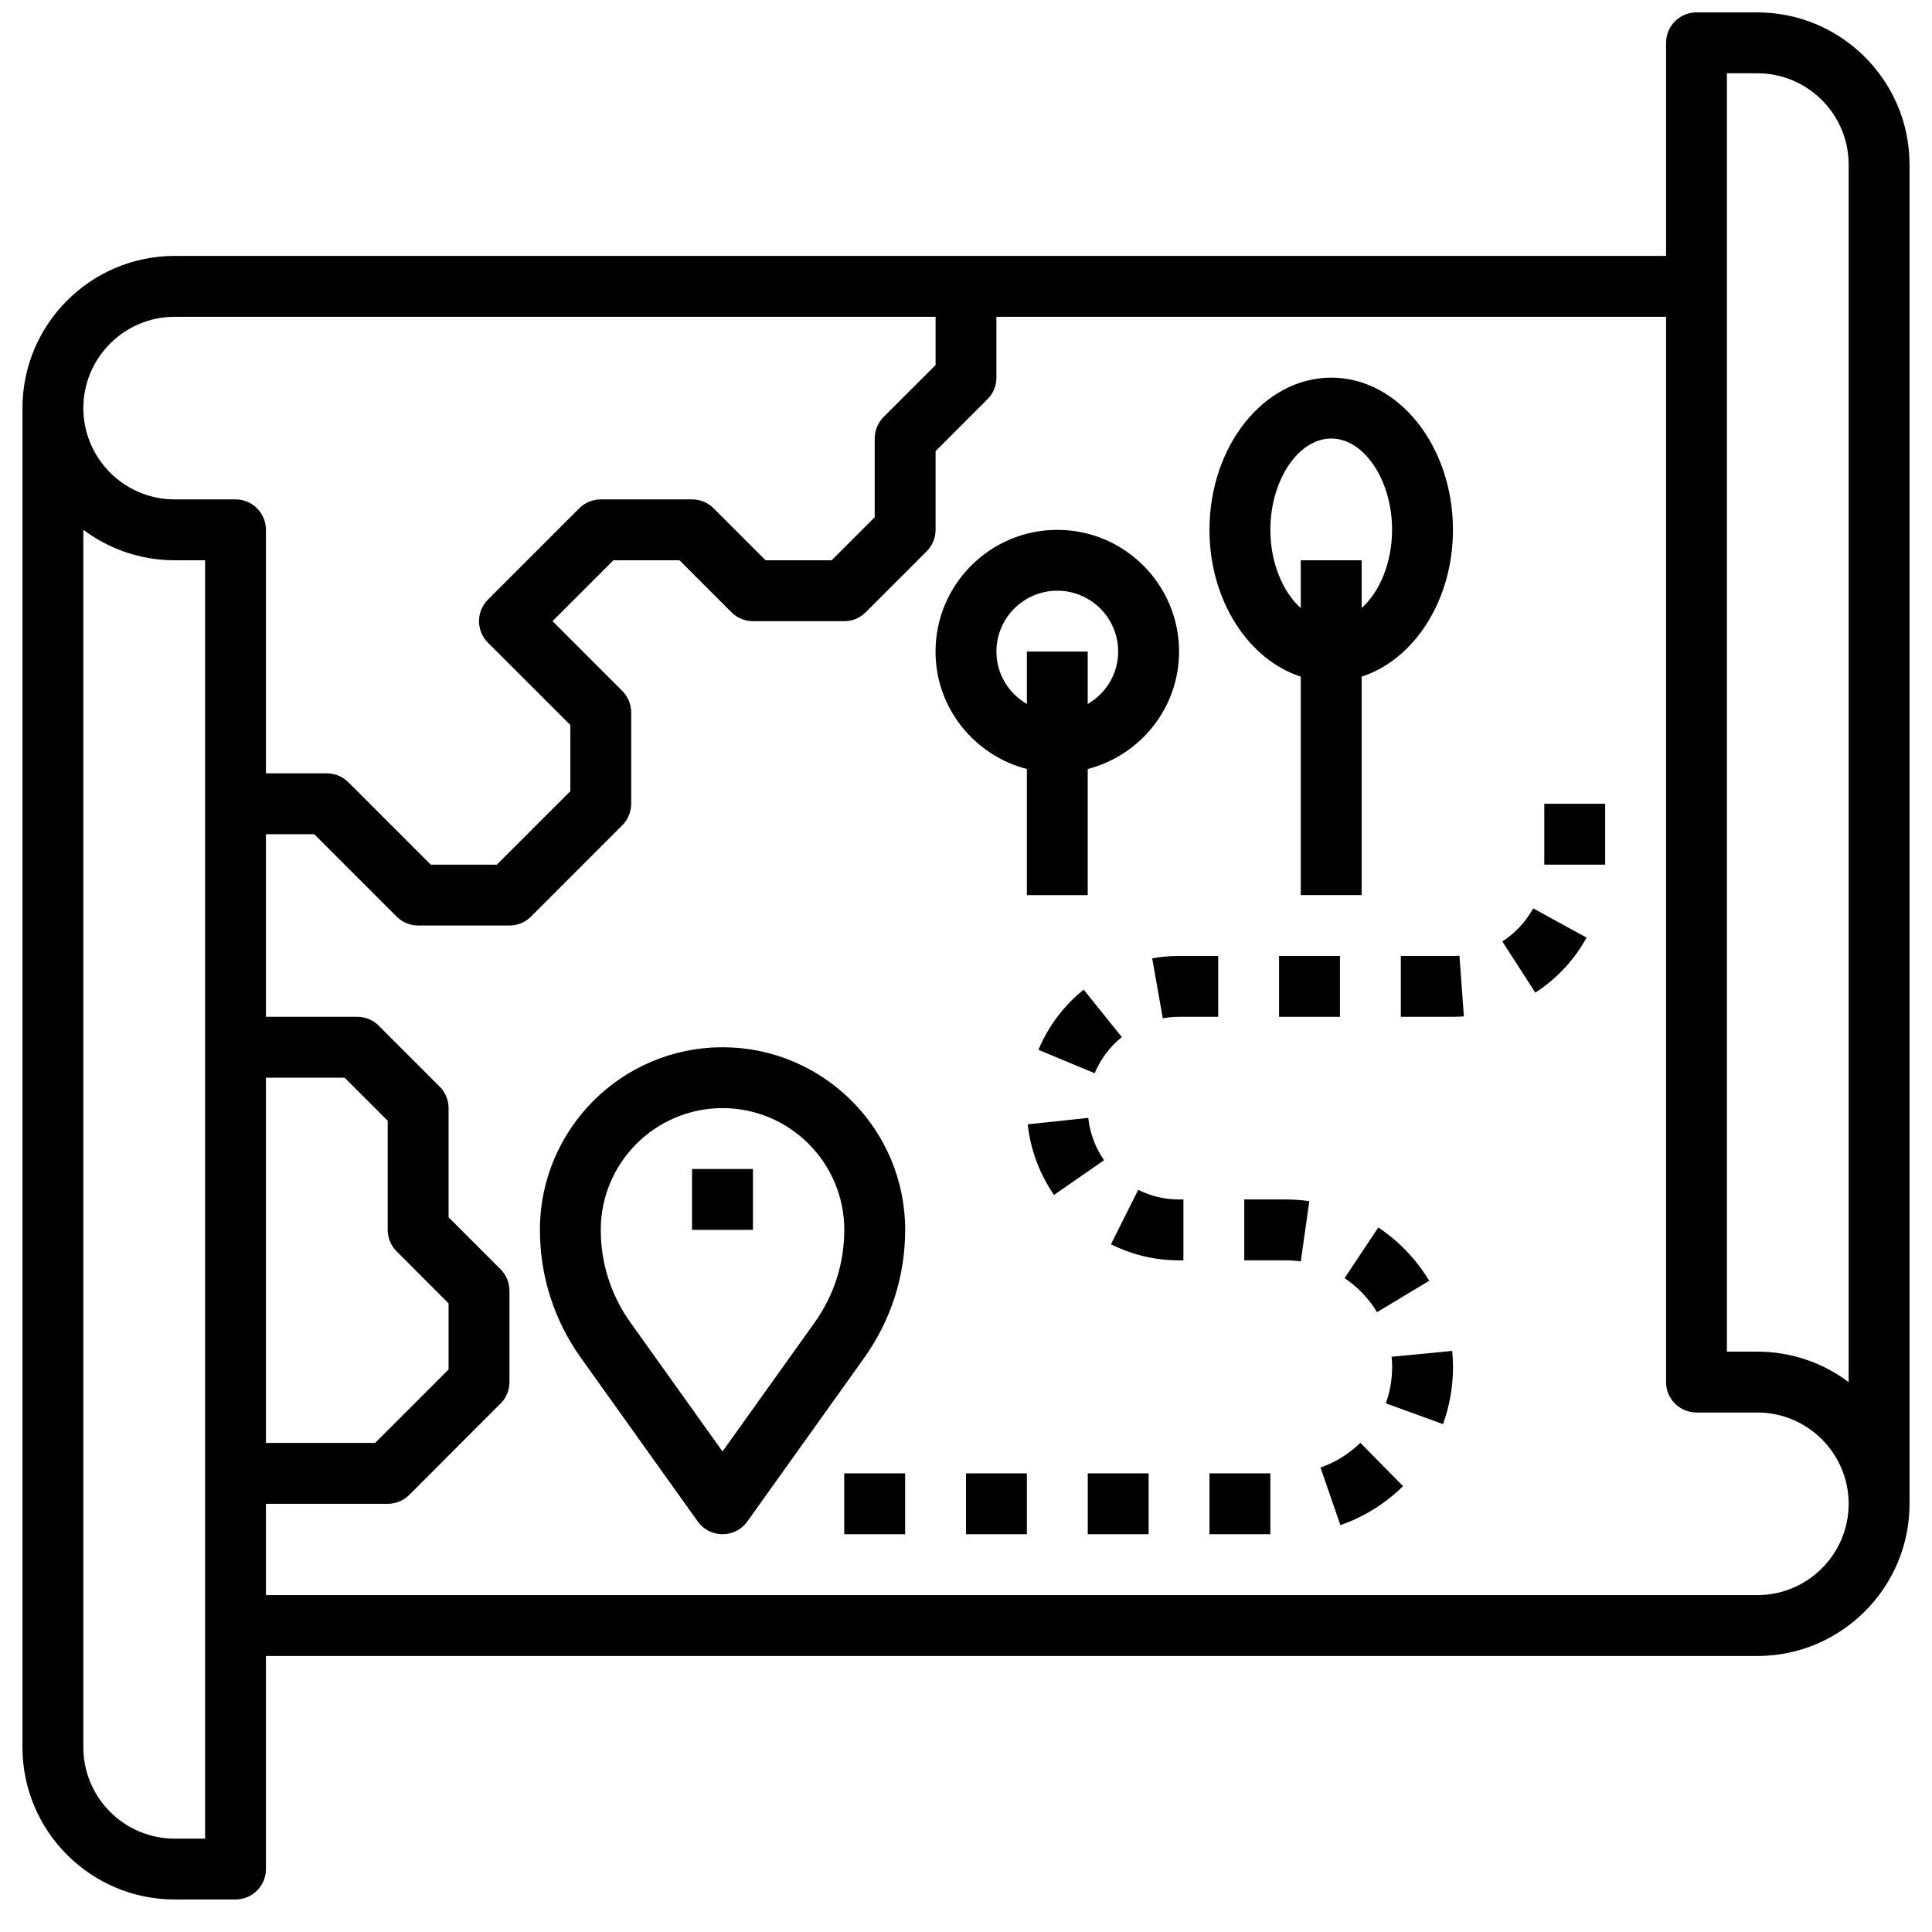<svg xmlns="http://www.w3.org/2000/svg" width="43" height="43" viewBox="0 0 43 43" fill="none"><g clip-path="url(#clip0_49_28368)"><path d="M39.113 0.276H37.758C37.383 0.276 37.081 0.58 37.081 0.954V5.696H3.887C2.02 5.696 0.5 7.215 0.5 9.083V38.889C0.5 40.757 2.02 42.276 3.887 42.276H5.242C5.617 42.276 5.919 41.973 5.919 41.599V36.857H39.113C40.98 36.857 42.5 35.337 42.5 33.47V3.663C42.5 1.796 40.98 0.276 39.113 0.276ZM4.565 40.922H3.887C2.767 40.922 1.855 40.01 1.855 38.889V11.791C2.421 12.216 3.125 12.47 3.887 12.47H4.565V40.922ZM3.887 11.115C2.767 11.115 1.855 10.203 1.855 9.083C1.855 7.963 2.767 7.051 3.887 7.051H20.823V8.125L19.666 9.281C19.539 9.408 19.468 9.581 19.468 9.76V11.512L18.51 12.47H17.039L15.882 11.313C15.755 11.186 15.584 11.115 15.403 11.115H13.371C13.191 11.115 13.019 11.186 12.892 11.313L10.86 13.346C10.595 13.611 10.595 14.039 10.86 14.304L12.694 16.137V17.609L11.058 19.244H9.587L7.753 17.41C7.626 17.283 7.454 17.212 7.274 17.212H5.919V11.793C5.919 11.419 5.617 11.115 5.242 11.115H3.887ZM8.828 27.852L9.984 29.009V30.48L8.349 32.115H5.919V23.986H7.671L8.629 24.944V27.373C8.629 27.553 8.7 27.725 8.828 27.852ZM39.113 35.502H5.919V33.47H8.629C8.809 33.47 8.981 33.399 9.108 33.272L11.14 31.239C11.268 31.113 11.339 30.94 11.339 30.76V28.728C11.339 28.548 11.268 28.376 11.14 28.249L9.984 27.093V24.663C9.984 24.484 9.913 24.311 9.785 24.184L8.431 22.83C8.304 22.702 8.132 22.631 7.952 22.631H5.919V18.567H6.994L8.828 20.401C8.954 20.528 9.126 20.599 9.306 20.599H11.339C11.519 20.599 11.691 20.528 11.818 20.401L13.85 18.368C13.977 18.241 14.048 18.069 14.048 17.889V15.857C14.048 15.677 13.977 15.505 13.85 15.378L12.297 13.825L13.652 12.47H15.123L16.279 13.626C16.406 13.754 16.578 13.825 16.758 13.825H18.79C18.971 13.825 19.143 13.754 19.269 13.626L20.624 12.271C20.752 12.145 20.823 11.972 20.823 11.793V10.041L21.979 8.884C22.106 8.758 22.177 8.585 22.177 8.405V7.051H37.081V30.76C37.081 31.134 37.383 31.438 37.758 31.438H39.113C40.233 31.438 41.145 32.35 41.145 33.47C41.145 34.59 40.233 35.502 39.113 35.502ZM41.145 30.762C40.579 30.336 39.875 30.083 39.113 30.083H38.435V1.631H39.113C40.233 1.631 41.145 2.543 41.145 3.663V30.762Z" fill="black"></path><path d="M16.081 23.309C13.839 23.309 12.017 25.131 12.017 27.373C12.017 28.401 12.332 29.387 12.931 30.224L15.53 33.864C15.657 34.042 15.862 34.147 16.081 34.147C16.3 34.147 16.505 34.042 16.632 33.864L19.232 30.224C19.83 29.387 20.146 28.401 20.146 27.373C20.146 25.131 18.323 23.309 16.081 23.309ZM18.13 29.436L16.081 32.305L14.033 29.437C13.6 28.831 13.371 28.118 13.371 27.373C13.371 25.879 14.587 24.663 16.081 24.663C17.576 24.663 18.791 25.879 18.791 27.373C18.791 28.118 18.562 28.831 18.13 29.436Z" fill="black"></path><path d="M15.403 26.018H16.758V27.373H15.403V26.018Z" fill="black"></path><path d="M21.5 32.792H22.855V34.147H21.5V32.792Z" fill="black"></path><path d="M25.644 21.33L25.88 22.664C25.999 22.643 26.119 22.631 26.242 22.631H27.113V21.276H26.241C26.041 21.276 25.839 21.295 25.644 21.33Z" fill="black"></path><path d="M28.468 21.276H29.823V22.631H28.468V21.276Z" fill="black"></path><path d="M30.648 29.204L31.81 28.506C31.526 28.035 31.135 27.625 30.677 27.319L29.926 28.447C30.217 28.642 30.467 28.903 30.648 29.204Z" fill="black"></path><path d="M18.79 32.792H20.145V34.147H18.79V32.792Z" fill="black"></path><path d="M27.693 26.696V28.051H28.613C28.727 28.051 28.84 28.059 28.951 28.075L29.141 26.734C28.968 26.709 28.792 26.696 28.613 26.696H27.693Z" fill="black"></path><path d="M30.973 30.197C30.981 30.271 30.984 30.347 30.984 30.423C30.985 30.701 30.938 30.973 30.843 31.233L32.116 31.696C32.265 31.287 32.34 30.858 32.339 30.422C32.339 30.303 32.333 30.184 32.322 30.067L30.973 30.197Z" fill="black"></path><path d="M29.39 32.663L29.833 33.944C30.352 33.764 30.834 33.464 31.227 33.077L30.277 32.112C30.026 32.358 29.719 32.549 29.39 32.663Z" fill="black"></path><path d="M32.339 21.276H31.178V22.631H32.339C32.42 22.631 32.501 22.628 32.581 22.622L32.483 21.271C32.436 21.275 32.387 21.276 32.339 21.276Z" fill="black"></path><path d="M34.371 17.889H35.726V19.244H34.371V17.889Z" fill="black"></path><path d="M26.919 32.792H28.274V34.147H26.919V32.792Z" fill="black"></path><path d="M33.437 20.954L34.171 22.093C34.645 21.787 35.04 21.364 35.312 20.868L34.123 20.217C33.96 20.515 33.722 20.77 33.437 20.954Z" fill="black"></path><path d="M24.21 32.792H25.565V34.147H24.21V32.792Z" fill="black"></path><path d="M24.221 24.88L22.874 25.024C22.935 25.586 23.137 26.13 23.459 26.595L24.573 25.822C24.378 25.543 24.257 25.217 24.221 24.88Z" fill="black"></path><path d="M25.333 26.482L24.726 27.693C25.2 27.93 25.71 28.051 26.242 28.051H26.339V26.696H26.242C25.922 26.696 25.616 26.624 25.333 26.482Z" fill="black"></path><path d="M23.112 23.366L24.364 23.887C24.494 23.574 24.703 23.294 24.968 23.082L24.119 22.026C23.677 22.381 23.329 22.845 23.112 23.366Z" fill="black"></path><path d="M28.951 15.06V19.921H30.306V15.06C31.472 14.681 32.338 13.366 32.338 11.792C32.338 9.925 31.123 8.405 29.629 8.405C28.134 8.405 26.919 9.925 26.919 11.792C26.919 13.366 27.785 14.68 28.951 15.06ZM29.629 9.76C30.363 9.76 30.983 10.691 30.983 11.792C30.983 12.525 30.706 13.175 30.306 13.533V12.47H28.951V13.533C28.551 13.176 28.274 12.525 28.274 11.792C28.274 10.691 28.894 9.76 29.629 9.76Z" fill="black"></path><path d="M24.209 19.922V17.116C25.375 16.813 26.242 15.761 26.242 14.502C26.242 13.008 25.026 11.793 23.532 11.793C22.038 11.793 20.822 13.008 20.822 14.502C20.822 15.761 21.689 16.813 22.855 17.116V19.922H24.209ZM22.177 14.502C22.177 13.755 22.785 13.147 23.532 13.147C24.279 13.147 24.887 13.755 24.887 14.502C24.887 15.001 24.613 15.434 24.209 15.669V14.502H22.855V15.669C22.451 15.434 22.177 15.001 22.177 14.502Z" fill="black"></path></g><defs><clipPath id="clip0_49_28368"><rect width="42" height="42" fill="white" transform="translate(0.5 0.276)"></rect></clipPath></defs></svg>